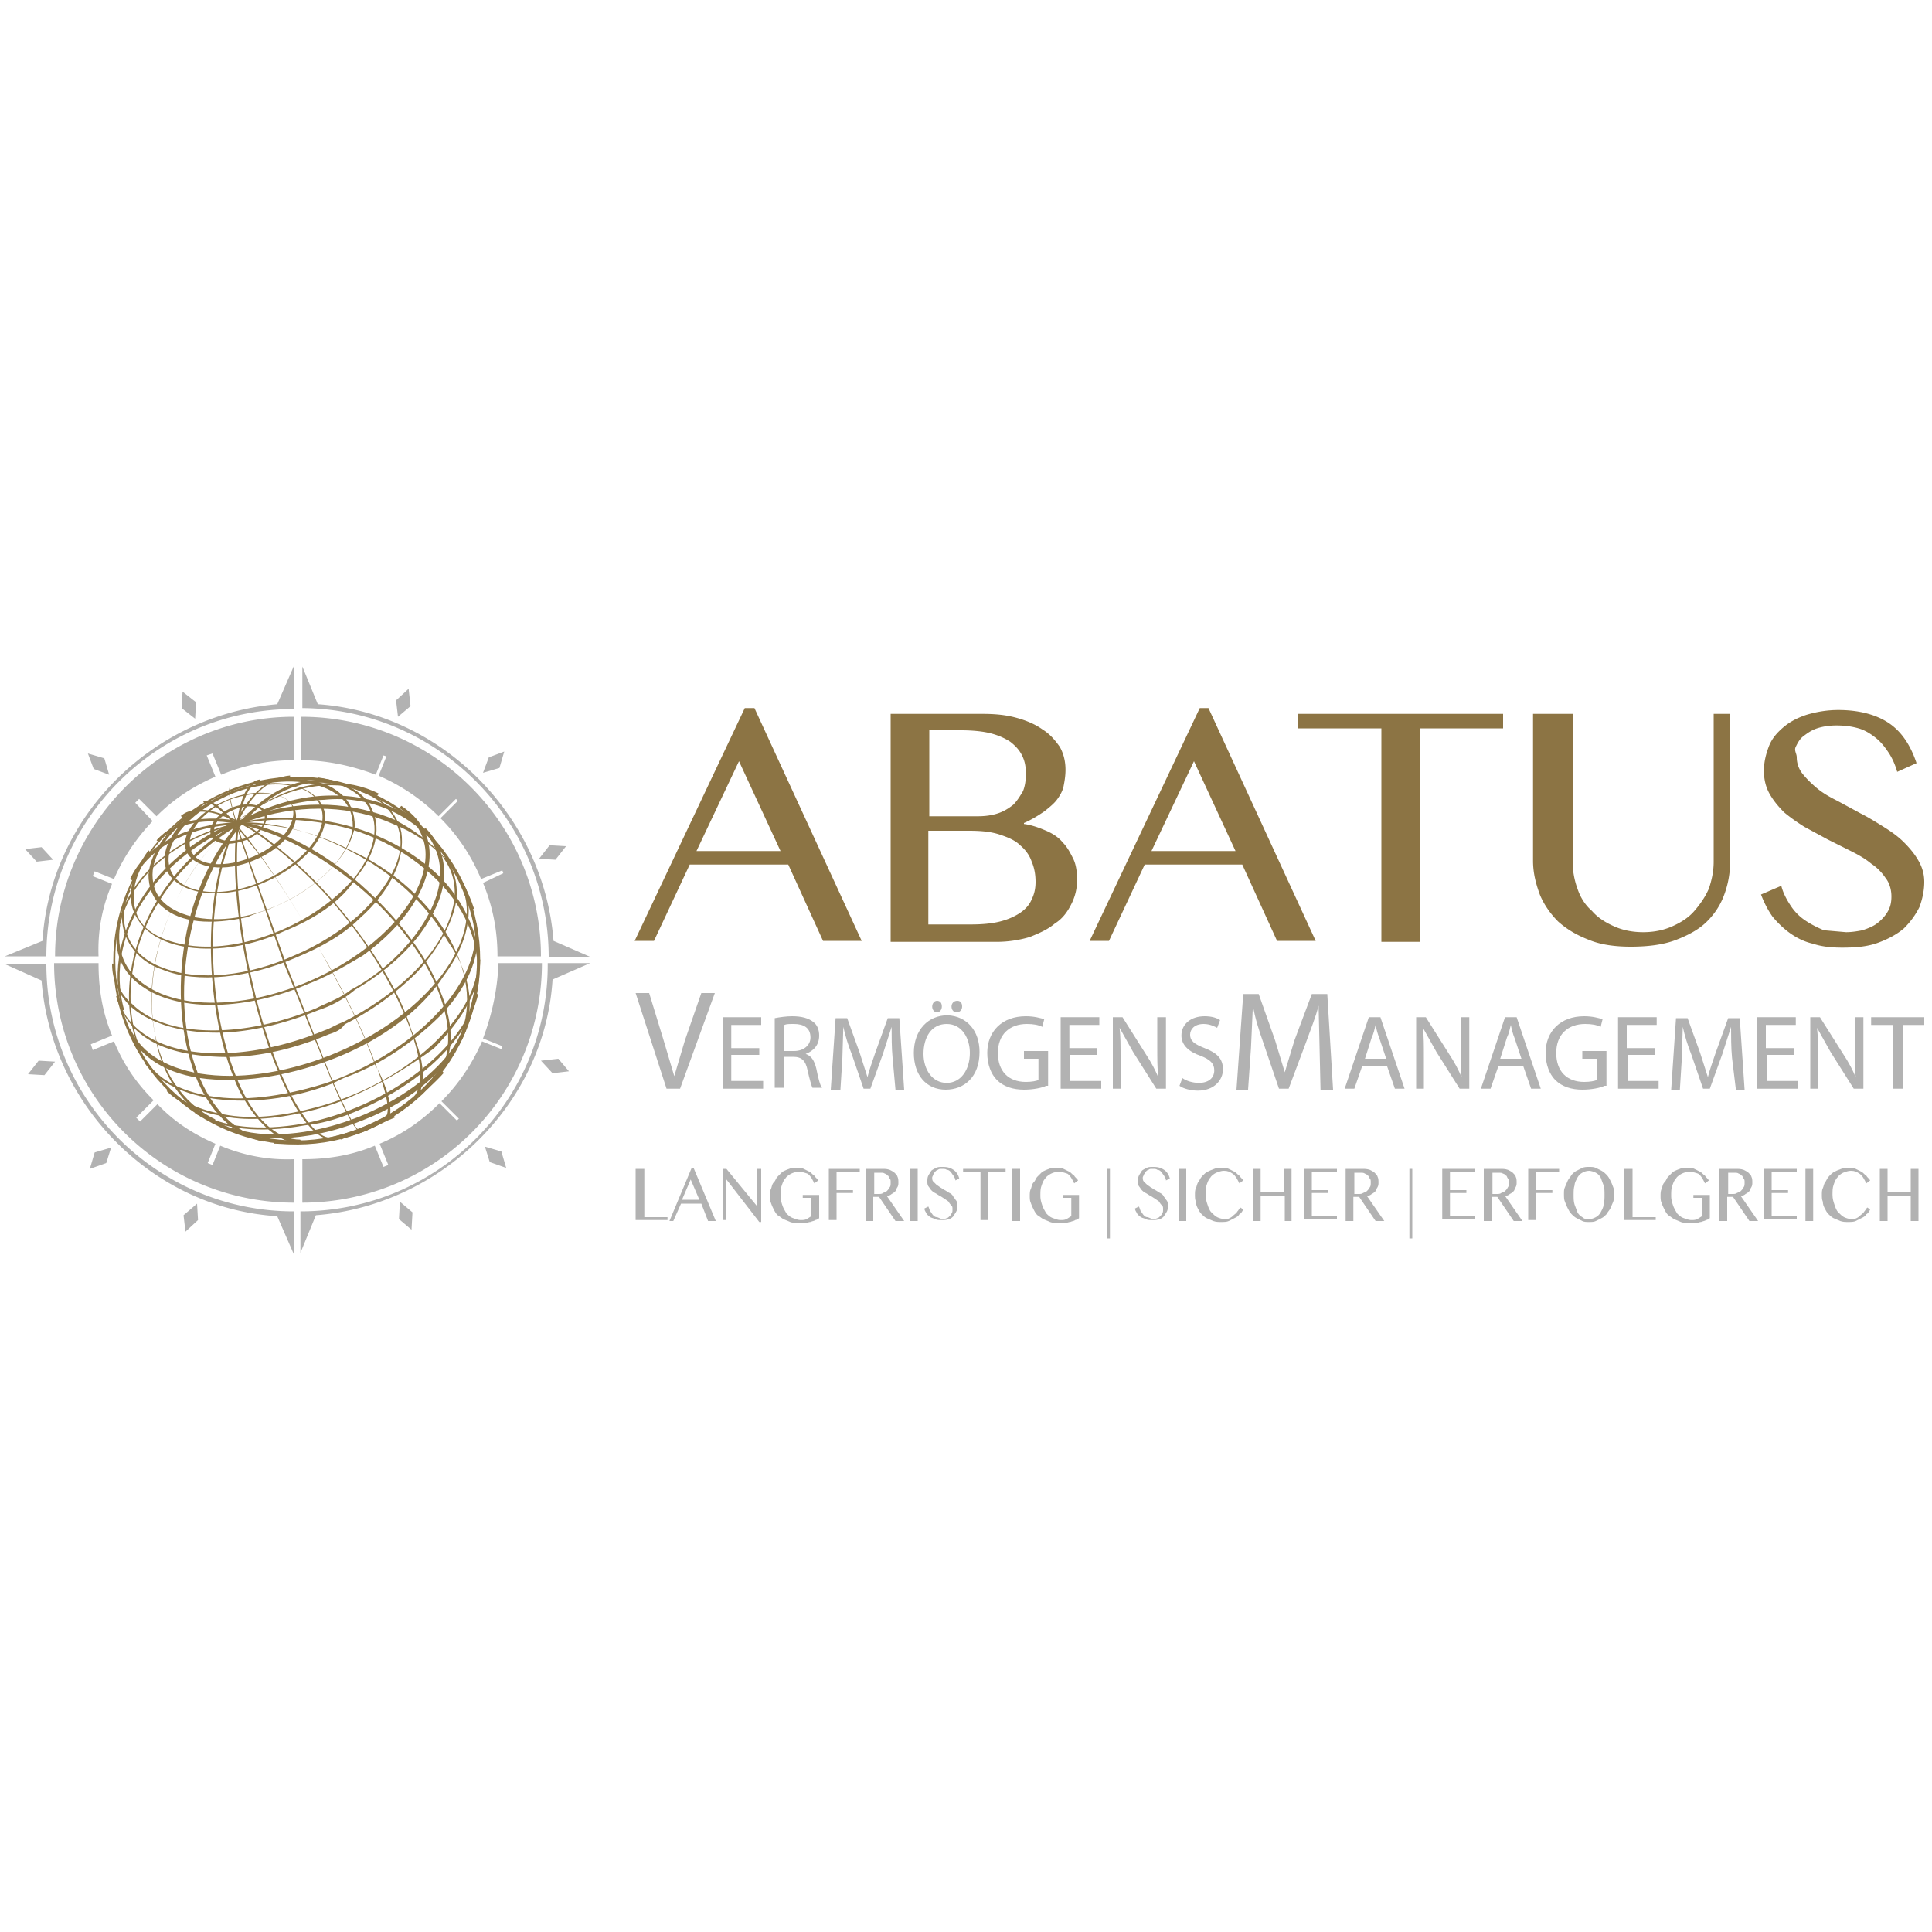 <svg xmlns="http://www.w3.org/2000/svg" xmlns:xlink="http://www.w3.org/1999/xlink" viewBox="0 0 200 200" xmlns:v="https://vecta.io/nano"><style><![CDATA[.DK{letter-spacing:1}]]></style><path d="M78.1 73.3l11.1 24.1h-4l-3.6-7.9H71.4l-3.7 7.9h-2l11.4-24.1h1zm-6 14.8h8.7l-4.3-9.3-4.4 9.3zm20.1-14.2h9.5c1.3 0 2.4.1 3.5.4s2 .7 2.7 1.2c.8.5 1.3 1.1 1.8 1.8.4.7.6 1.5.6 2.4 0 .6-.1 1.2-.2 1.7s-.4 1-.7 1.4-.8.8-1.3 1.2c-.6.4-1.2.8-2.1 1.2v.1c.8.1 1.6.4 2.3.7s1.3.7 1.7 1.2c.5.5.8 1.1 1.1 1.7s.4 1.4.4 2.2a5.42 5.42 0 0 1-.6 2.5c-.4.8-.9 1.5-1.7 2-.7.6-1.6 1-2.6 1.4-1 .3-2.2.5-3.4.5h-11V73.9zm4 10.6h5c.8 0 1.5-.1 2.1-.3s1.1-.5 1.6-.9c.4-.4.7-.9 1-1.4.2-.5.3-1.1.3-1.8s-.1-1.3-.4-1.9-.7-1-1.2-1.4c-.6-.4-1.3-.7-2.1-.9s-1.9-.3-3-.3h-3.3v8.9zm0 11.2h4.3c1.2 0 2.2-.1 3-.3s1.5-.5 2.1-.9 1-.9 1.2-1.4c.3-.6.4-1.2.4-1.8 0-.7-.1-1.4-.4-2.1-.2-.6-.6-1.2-1.2-1.7-.5-.5-1.2-.8-2.1-1.1s-1.9-.4-3.2-.4h-4.2v9.7zm28.9-22.4l11.1 24.1h-4l-3.6-7.9h-10.1l-3.7 7.9h-2l11.4-24.1h.9zm-5.9 14.8h8.7l-4.3-9.3-4.4 9.3zm36.4-14.2v1.5H147v22.1h-4V75.4h-8.6v-1.5h21.2zm3.2 0h4v15.3a8.21 8.21 0 0 0 .5 2.8c.3.9.8 1.7 1.5 2.3.6.7 1.4 1.2 2.3 1.6s1.9.6 3 .6 2.1-.2 3-.6 1.7-.9 2.3-1.6 1.1-1.4 1.5-2.3c.3-.9.5-1.8.5-2.8V73.9h1.7v15.3c0 1.2-.2 2.3-.6 3.4s-1 2-1.8 2.8-1.9 1.4-3.2 1.9-2.9.7-4.7.7c-1.6 0-3.1-.2-4.3-.7-1.3-.5-2.3-1.1-3.2-1.9-.8-.8-1.5-1.8-1.9-2.8-.4-1.1-.7-2.2-.7-3.5V73.9zm32.3 22.6c.6 0 1.2-.1 1.7-.2.6-.2 1.1-.4 1.5-.7s.8-.7 1.1-1.2.4-1 .4-1.6c0-.7-.2-1.4-.6-1.9-.4-.6-.9-1.1-1.5-1.5-.6-.5-1.3-.9-2.1-1.3l-2.4-1.2-2.4-1.3c-.8-.5-1.5-1-2.1-1.5-.6-.6-1.1-1.2-1.5-1.9s-.6-1.5-.6-2.4.2-1.7.5-2.5.8-1.4 1.5-2 1.5-1 2.4-1.3c1-.3 2.1-.5 3.3-.5 2.2 0 4 .5 5.3 1.4s2.2 2.3 2.8 4.1l-2 .9c-.2-.7-.5-1.4-.9-2s-.8-1.1-1.3-1.5-1.1-.8-1.8-1-1.4-.3-2.3-.3c-.7 0-1.4.1-2 .3s-1 .5-1.4.8-.6.7-.8 1.1.1.7.1 1.1c0 .6.2 1.2.6 1.7s.9 1 1.5 1.5 1.3.9 2.1 1.3l2.4 1.3c.8.4 1.6.9 2.4 1.4s1.5 1 2.1 1.6 1.1 1.2 1.5 1.9.6 1.4.6 2.2c0 .9-.2 1.8-.5 2.6-.4.8-.9 1.5-1.6 2.2-.7.6-1.6 1.1-2.7 1.5s-2.3.5-3.7.5c-1.1 0-2.1-.1-3-.4-.9-.2-1.7-.6-2.4-1.1s-1.3-1.1-1.8-1.7c-.5-.7-.9-1.5-1.2-2.3l2.1-.9c.2.8.6 1.5 1 2.1s.9 1.1 1.5 1.5 1.2.7 1.9 1l2.3.2z" fill="#8c7444"/><g fill="#b2b2b2"><path d="M69 112.7l-3.2-9.9h1.4l1.5 4.9 1.1 3.7h0l1.1-3.7 1.7-4.9H74l-3.6 9.9H69zm9.6-3.5h-2.9v2.7H79v.8h-4.2v-7.4h4v.8h-3.1v2.4h2.9v.7zm1.6-3.8c.5-.1 1.2-.2 1.8-.2 1 0 1.7.2 2.2.6.4.3.6.8.6 1.4 0 1-.6 1.6-1.4 1.9h0c.6.2.9.7 1.1 1.5.2 1 .4 1.8.6 2h-1c-.1-.2-.3-.9-.5-1.8-.2-1-.6-1.4-1.5-1.4h-.9v3.2h-1v-7.2zm1 3.4h1c1 0 1.7-.6 1.7-1.4 0-1-.7-1.4-1.7-1.4-.5 0-.8 0-1 .1v2.7zm11.2.7c-.1-1-.1-2.3-.1-3.2h0l-.9 2.8-1.3 3.6h-.7l-1.2-3.5c-.4-1-.7-2-.9-2.9h0l-.1 3.3-.2 3.2h-1l.5-7.4h1.2L89 109l.8 2.5h0c.2-.8.5-1.6.8-2.5l1.3-3.6h1.2l.5 7.4h-.9l-.3-3.3zm9-.6c0 2.6-1.6 3.9-3.5 3.9-2 0-3.3-1.5-3.3-3.8 0-2.4 1.5-3.9 3.5-3.9 2 .1 3.3 1.6 3.3 3.8zm-5.8.2c0 1.6.9 3 2.4 3s2.4-1.4 2.4-3.1c0-1.5-.8-3-2.4-3s-2.4 1.4-2.4 3.1zm1.4-4.3c-.3 0-.5-.3-.5-.6s.2-.6.5-.6.5.2.5.6c0 .3-.2.6-.5.6h0zm2 0c-.3 0-.5-.3-.5-.6s.2-.6.6-.6c.3 0 .5.2.5.6 0 .3-.2.6-.6.6h0zm9.3 7.6c-.4.2-1.3.4-2.3.4-1.1 0-2.1-.3-2.8-1-.6-.6-1-1.6-1-2.8 0-2.2 1.5-3.8 4-3.8.9 0 1.5.2 1.9.3l-.2.8c-.4-.2-.9-.3-1.6-.3-1.8 0-3 1.1-3 3s1.1 3 2.9 3c.6 0 1.1-.1 1.3-.2v-2.2H106v-.8h2.5v3.6z"/><use xlink:href="#B"/><use xlink:href="#C"/><path d="M122.4 111.6c.4.3 1.1.5 1.7.5 1 0 1.6-.5 1.6-1.3 0-.7-.4-1.1-1.4-1.5-1.2-.4-2-1.1-2-2.1 0-1.2 1-2 2.4-2 .8 0 1.3.2 1.6.4l-.3.8c-.2-.1-.7-.4-1.4-.4-1 0-1.4.6-1.4 1.1 0 .7.5 1 1.5 1.4 1.3.5 1.9 1.1 1.9 2.2s-.9 2.2-2.6 2.2c-.7 0-1.5-.2-1.9-.5l.3-.8zm14.2-3.2l-.1-4.3h0c-.3 1.2-.8 2.4-1.3 3.8l-1.8 4.8h-1l-1.6-4.7c-.5-1.4-.9-2.7-1.1-3.9h0l-.2 4.4-.3 4.3H128l.7-9.9h1.6l1.7 4.8 1 3.3h0l1-3.3 1.8-4.8h1.6l.6 9.9h-1.3l-.1-4.4zm4.4 2l-.8 2.3h-1l2.5-7.4h1.2l2.5 7.4h-1l-.8-2.3H141zm2.5-.8l-.7-2.1c-.2-.5-.3-.9-.4-1.4h0c-.1.4-.2.9-.4 1.3l-.7 2.2h2.2z"/><use xlink:href="#C" x="31.4"/><path d="M155.1 110.4l-.8 2.3h-1l2.5-7.4h1.2l2.5 7.4h-1l-.8-2.3h-2.6zm2.4-.8l-.7-2.1c-.2-.5-.3-.9-.4-1.4h0c-.1.4-.2.9-.4 1.3l-.7 2.2h2.2zm8.6 2.8c-.4.2-1.3.4-2.3.4-1.1 0-2.1-.3-2.8-1-.6-.6-1-1.6-1-2.8 0-2.2 1.5-3.8 4-3.8.9 0 1.5.2 1.9.3l-.2.8c-.4-.2-.9-.3-1.6-.3-1.8 0-3 1.1-3 3s1.1 3 2.9 3c.6 0 1.1-.1 1.3-.2v-2.2h-1.5v-.8h2.5v3.6z"/><use xlink:href="#B" x="57.7"/><path d="M179.3 109.5c-.1-1-.1-2.3-.1-3.2h0l-.9 2.8-1.3 3.6h-.7l-1.2-3.5c-.4-1-.7-2-.9-2.9h0l-.1 3.3-.2 3.2h-.9l.5-7.4h1.2l1.3 3.6.8 2.5h0c.2-.8.5-1.6.8-2.5l1.3-3.6h1.2l.5 7.4h-.9l-.4-3.3z"/><use xlink:href="#B" x="72.1"/><use xlink:href="#C" x="72.2"/><path d="M196 106.1h-2.3v-.8h5.5v.8H197v6.6h-1v-6.6zM9.3 121l1.7-.6.5-1.6-1.7.5zm-6.4-9.8l1.7.1 1.1-1.4-1.7-.1zM19 125.8l.2 1.7 1.3-1.2-.1-1.7zm11.4-.4c-14.1 0-25.6-11.5-25.6-25.6h-.3-.3H.5l3.8 1.7c1 12.9 11.5 23.6 24.4 24.4l1.7 3.9V126m-7.6-7.4l-.8 2-.5-.2.8-2c-2.3-1-4.3-2.3-6-4.1l-1.8 1.8-.4-.4 1.8-1.8c-1.8-1.8-3.1-3.7-4.1-6.1l-2.2.9-.2-.6 2.2-.9c-1-2.4-1.4-4.8-1.4-7.5H5.6a24.8 24.8 0 0 0 24.8 24.8V120c-2.7.1-5.2-.4-7.6-1.4zm29.6 2.3l-.5-1.7-1.7-.5.5 1.6zm-9.8 6.4l.1-1.8-1.3-1.1-.1 1.8zm14.6-16.2l1.7-.2-1.1-1.3-1.8.2zm-26.1 14.3v.3.3 3.7l1.6-3.9c12.9-1 23.7-11.5 24.5-24.4l3.9-1.7h-3.8-.3-.3c.1 14.2-11.4 25.7-25.6 25.7zM50 107.5l2 .8-.1.3-2-.8c-1 2.3-2.4 4.4-4.2 6.2l1.8 1.8-.2.2-1.8-1.8c-1.8 1.8-3.8 3.2-6.2 4.2l.9 2.2-.5.2-.9-2.2c-2.4 1-4.8 1.4-7.5 1.4v4.5a24.8 24.8 0 0 0 24.8-24.8h-4.5c-.1 2.8-.7 5.4-1.6 7.8zm2.2-29.7l-1.6.6L50 80l1.7-.5zm6.4 9.8l-1.7-.1-1.1 1.4 1.7.1zM42.5 73.1l-.2-1.8-1.3 1.2.2 1.7zm14.3 26h.3.3 3.8l-3.9-1.7c-1-12.9-11.5-23.6-24.4-24.5L31.3 69v3.8.3.2c14 .1 25.5 11.6 25.5 25.8z"/><path d="M38.9 80.2l.8-2 .3.1-.8 2c2.3 1 4.4 2.4 6.2 4.2l1.8-1.8.2.2-1.8 1.8c1.8 1.8 3.2 3.9 4.2 6.3l2.2-.9.1.3-2.1 1c1 2.4 1.5 4.9 1.5 7.6H56a24.8 24.8 0 0 0-24.8-24.8v4.5c2.7 0 5.3.6 7.7 1.5zM9.1 78l.6 1.6 1.6.6-.5-1.7zm9.8-6.4l-.1 1.7 1.4 1.1.1-1.7zM4.3 87.7l-1.7.2 1.2 1.3 1.7-.2zM4.8 99c0-14.1 11.5-25.6 25.6-25.6v-.3-.3V69l-1.7 3.9C15.9 74 5.2 84.4 4.4 97.4L.5 99m11.1-7.5l-2-.8.2-.5 2 .8c1-2.3 2.3-4.2 4-6L14 83.1l.4-.4 1.8 1.8c1.8-1.8 3.8-3.1 6.1-4.1l-.9-2.2.6-.2.9 2.2a19.31 19.31 0 0 1 7.5-1.5v-4.5C16.8 74.2 5.7 85.4 5.7 99h4.5c-.1-2.7.4-5.2 1.4-7.5z"/></g><g transform="matrix(2.094 0 0 2.094 224.561 230.21)" fill="#8c7444"><path d="M-89.4-54c-.1 0-.3.1-1.4-2.4l-2.4-5.9-2.1-6c-.8-2.6-.6-2.6-.6-2.7v.1s-.1.3.7 2.7l2.1 5.9 2.3 5.8c1 2.2 1.2 2.4 1.3 2.4l.1.1z"/><path d="M-90.7-53.6c-.7.1-1.5-.7-2.3-2.3s-1.5-3.7-2-6.1-.7-4.6-.6-6.4.5-2.9 1.2-3v.1c-.6.1-1 1.2-1.1 2.9-.1 1.8.1 4 .6 6.4s1.2 4.5 2 6.1c.8 1.5 1.5 2.3 2.1 2.2l.1.1z"/><path d="M-92.3-53.4c-1.1 0-2.2-.9-3.1-2.6-.8-1.7-1.3-3.9-1.4-6.4s.3-4.7 1-6.4c.7-1.8 1.8-2.7 2.9-2.8v.1c-1.1 0-2.1 1-2.8 2.7s-1.1 4-1 6.4.6 4.6 1.4 6.3 1.9 2.5 2.9 2.5l.1.2z"/><path d="M-94.2-53.5c-1.5-.3-2.7-1.5-3.4-3.3-.7-1.9-.9-4.2-.5-6.6s1.4-4.5 2.8-6 2.9-2.2 4.4-1.9v.1c-3-.5-6.1 3-7 7.8-.9 4.9.8 9.2 3.8 9.8l-.1.1z"/><path d="M-96.6-54.4c-1.6-.8-2.7-2.4-3-4.5-.4-2.1 0-4.4 1.1-6.6s2.7-3.9 4.6-4.9 3.8-1.1 5.4-.3l-.1.1c-3.2-1.6-7.7.6-9.9 5.1-2.2 4.4-1.4 9.3 1.9 10.9v.2z"/><path d="M-99.3-56.4c-2.7-3-1.8-8.2 1.9-11.5 1.8-1.6 4-2.6 6.2-2.7s4.1.6 5.4 2.1l-.1.1a6.34 6.34 0 0 0-5.3-2c-2.2.1-4.3 1-6.1 2.6-3.7 3.2-4.6 8.3-2 11.4h0z"/><path d="M-83.8-65h-.1c-.5-1.9-1.9-3.4-3.9-4.2-2-.9-4.4-1-6.7-.3-4.7 1.4-7.7 5.6-6.6 9.5h-.1c-1.1-3.9 1.9-8.3 6.7-9.7 2.3-.7 4.7-.6 6.8.3 1.9 1 3.3 2.5 3.9 4.4z"/><path d="M-83.6-61.2h-.1c.3-1.8-.4-3.7-1.9-5.2s-3.6-2.6-6-2.9c-4.9-.7-9.3 1.8-9.8 5.6h-.1c.5-3.8 5-6.4 10-5.7 2.4.3 4.6 1.4 6.1 2.9 1.4 1.5 2.1 3.4 1.8 5.3z"/><path d="M-84.5-58.4l-.1-.1c.7-1.4.6-3.2-.4-5s-2.7-3.4-4.9-4.4c-2.1-1.1-4.4-1.5-6.5-1.2-2 .3-3.5 1.2-4.3 2.7l-.1-.1c.7-1.5 2.3-2.4 4.3-2.7 2.1-.3 4.4.2 6.5 1.3 2.2 1.1 3.9 2.7 4.9 4.5 1.2 1.7 1.4 3.5.6 5z"/><path d="M-85.7-56.6h0c1.6-2.1 0-6.3-3.8-9.5s-8.2-4.2-9.9-2.2l-.1-.1c.9-1 2.4-1.3 4.3-.9s4 1.5 5.8 3.1 3.2 3.4 3.9 5.2c.8 1.9.7 3.4-.2 4.4z"/><path d="M-86.9-55.4l-.1-.1c.7-.5.7-1.7.1-3.4s-1.7-3.7-3.2-5.6-3.2-3.4-4.7-4.4c-1.5-.9-2.7-1.2-3.4-.6l-.1-.1c.7-.6 1.9-.3 3.5.6 1.5 1 3.2 2.5 4.7 4.4s2.7 3.9 3.2 5.6c.8 1.8.7 3.1 0 3.6z"/><path d="M-88.1-54.6l-.1-.1c.1-.1.4-.4-.5-2.7-.6-1.6-1.6-3.7-2.8-5.7-1.2-2.1-2.4-4-3.5-5.3-1.5-1.9-2-1.9-2.1-1.8l-.1-.1c.5-.3 1.5.9 2.2 1.8 1.1 1.4 2.3 3.3 3.5 5.4s2.2 4.1 2.8 5.8c.6 1 1 2.5.6 2.7z"/><path d="M-89-54.1c-.4.2-.9.3-1.4.5v-.1c.9-.2 1.8-.6 2.6-1.1l.1.1c-.5.2-.9.4-1.3.6z"/><path d="M-89.1-54.2c-1.5.6-3.1.9-4.5.8h-.1v-.1h.1c2.8.3 6.5-1.3 8.2-3.5l.1.1c-.9 1-2.2 2-3.8 2.7z"/><path d="M-89.2-54.6c-1.2.5-2.4.8-3.6.9-1.1.1-2.1 0-3-.4v-.1c.8.3 1.8.4 2.9.3 3.6-.3 7.5-2.6 8.6-5.2l.1.1c-.7 1.8-2.7 3.5-5 4.4z"/><path d="M-89.4-55.1c-.9.4-1.8.7-2.8.8-2.2.4-4.1.2-5.4-.6l.1-.1c1.2.8 3.1 1 5.3.6 4.1-.8 7.9-3.7 8.5-6.4h.1c-.5 2.2-2.8 4.4-5.8 5.7z"/><path d="M-89.7-55.8c-.6.3-1.2.5-1.9.7-1.5.4-3 .6-4.3.4s-2.4-.6-3.1-1.3l.1-.1c.7.7 1.7 1.1 3 1.3s2.8 0 4.3-.4c4.5-1.2 8-4.5 8-7.3h.1c0 1.4-.8 2.9-2.3 4.4-1.1.8-2.5 1.7-3.9 2.3z"/><path d="M-90.1-56.7c-.3.1-.6.3-.9.4-1.9.7-3.8.9-5.5.7-1.6-.2-2.9-.8-3.6-1.8l.1-.1c.6 1 1.9 1.6 3.5 1.8s3.5-.1 5.4-.7c4.6-1.6 7.8-5.2 7.3-7.9h.1c.3 1.4-.3 3-1.7 4.5-1.2 1.2-2.8 2.4-4.7 3.1z"/><path d="M-90.5-57.7c-2.2.9-4.5 1.3-6.5 1.1s-3.4-1.1-3.9-2.4l.1-.1c1.1 2.6 5.7 3.1 10.2 1.2s7.3-5.6 6.2-8.2l.1-.1c.5 1.3.2 2.9-1 4.5-1.1 1.7-3 3.1-5.2 4z"/><path d="M-91-58.8c-1.9.8-3.8 1.2-5.6 1.1-2.1-.1-3.6-.7-4.4-1.9-.2-.3-.4-.7-.5-1.1h.1c.1.4.2.7.4 1 1.5 2.2 5.7 2.4 9.8.7.3-.1.6-.3.9-.4 2.8-1.4 4.9-3.5 5.4-5.5.3-1 .1-1.9-.4-2.6l.1-.1c.5.8.7 1.7.4 2.7s-.9 2-1.8 3a13.85 13.85 0 0 1-3.6 2.6c-.2.3-.5.4-.8.5z"/><path d="M-91.5-60c-1.5.6-3 1-4.5 1.1-2.1.1-3.8-.4-4.8-1.3-.6-.6-.9-1.3-.9-2.1h.1c0 .8.3 1.5.9 2 1.7 1.7 5.5 1.7 9.1.2.6-.3 1.2-.5 1.7-.9a9.99 9.99 0 0 0 3.1-2.6c.7-.9 1.2-1.9 1.3-2.8.1-1-.2-1.8-.8-2.5l.1-.1c.7.7 1 1.6.9 2.6-.1.9-.6 1.9-1.3 2.8-.8 1-1.9 1.9-3.1 2.6-.6.5-1.2.8-1.8 1z"/><path d="M-92-61.3c-3 1.3-6.3 1.4-8.1.2-1.1-.7-1.6-1.8-1.3-3.1h.1c-.2 1.2.2 2.3 1.3 3 2.4 1.6 7.1.8 10.5-1.6 2.1-1.5 3.3-3.3 3.3-4.9 0-.9-.5-1.7-1.3-2.3l.1-.1c.9.6 1.4 1.4 1.4 2.4 0 1.6-1.2 3.5-3.3 5-1 .6-1.9 1.1-2.7 1.4z"/><path d="M-92.6-62.6c-2.3 1-4.9 1.3-6.6.6-.9-.3-1.5-.9-1.8-1.6s-.3-1.5.1-2.4l.1.1c-.4.8-.4 1.6-.1 2.3s.9 1.2 1.7 1.5c1.8.7 4.3.4 6.5-.6 1.2-.5 2.3-1.2 3.2-2 1.5-1.4 2.3-2.9 2-4.1-.2-.9-.8-1.6-1.9-2v-.1c1.1.4 1.8 1.2 2 2.1.2 1.3-.5 2.9-2.1 4.3-.8.8-1.9 1.4-3.1 1.9z"/><path d="M-93.2-63.9c-1.5.7-3.2 1-4.7.8-1.4-.2-2.3-.8-2.7-1.7s-.1-2 .7-3.1l.1.1c-.8 1.1-1 2.1-.7 3s1.3 1.4 2.6 1.6c2.8.4 6.5-1.2 8.3-3.5.8-1.1 1.1-2.2.7-3.1s-1.3-1.4-2.6-1.6v-.1c1.4.2 2.4.8 2.7 1.7.4.9.1 2.1-.8 3.2-.7 1.2-2.1 2.1-3.6 2.7z"/><path d="M-93.7-65.1c-.4.2-.9.3-1.3.5-1.8.4-3.3.3-4.2-.5-.5-.4-.7-1-.7-1.6.1-1.2 1.1-2.5 2.6-3.4l.1.1c-1.5.9-2.5 2.2-2.5 3.3 0 .6.2 1.1.7 1.5.9.7 2.4.9 4.1.5 2.7-.7 5-2.7 5.1-4.4 0-.6-.2-1.1-.7-1.5-.9-.7-2.4-.9-4.1-.5v-.1c1.8-.4 3.3-.3 4.2.5.5.4.7 1 .7 1.6-.2 1.4-1.8 3.1-4 4z"/><path d="M-94.2-66.3c-2.1.9-4.2.6-4.8-.6-.5-1.2.8-2.9 2.9-3.8s4.2-.6 4.8.6-.8 2.9-2.9 3.8zm-1.8-4.3c-2 .9-3.3 2.5-2.8 3.7s2.6 1.4 4.6.5 3.3-2.5 2.8-3.7-2.6-1.4-4.6-.5zm1.3 3.2c-1.4.6-2.9.4-3.3-.4s.5-2 2-2.6c1.4-.6 2.9-.4 3.3.4s-.5 2-2 2.6zm-1.2-3c-1.4.6-2.2 1.7-1.9 2.5s1.7.9 3.1.3 2.2-1.7 1.9-2.5c-.3-.7-1.7-.8-3.1-.3zm.8 2c-.8.3-1.5.2-1.7-.2-.2-.5.3-1.1 1-1.4s1.5-.2 1.7.2-.2 1.1-1 1.4zm-.6-1.5c-.7.3-1.1.8-.9 1.2s.8.4 1.5.2c.7-.3 1.1-.8.9-1.2-.1-.4-.8-.5-1.5-.2z"/><path d="M-89-54.1c-4.6 2-9.9-.2-11.9-4.8s.2-9.9 4.8-11.9 9.9.2 11.9 4.8c1.9 4.6-.2 9.9-4.8 11.9zm-7.1-16.6c-4.5 1.9-6.7 7.2-4.7 11.7 1.9 4.5 7.2 6.7 11.7 4.7 4.5-1.9 6.7-7.2 4.7-11.7-1.9-4.5-7.1-6.6-11.7-4.7z"/></g><g fill="#b2b2b2"><path d="M65.9 121h.8v5h2.4v.3h-3.3V121zm5.9-.1l2.3 5.5h-.8l-.7-1.8h-2.1l-.8 1.8h-.4l2.3-5.5h.2zm-1.2 3.3h1.8l-.9-2.1-.9 2.1zm4.1-3.2h.5l3.2 3.9h0V121h.4v5.5h-.2l-3.4-4.4h0v4.2h-.4V121z"/><use xlink:href="#D"/><path d="M89 121v.3h-2.4v1.9h1.7v.3h-1.7v2.8h-.8V121H89zm.6 0h1.7c.3 0 .5 0 .8.1.2.1.4.2.5.3s.3.3.3.4c.1.2.1.4.1.6s0 .3-.1.5c-.1.1-.1.3-.2.4a1.38 1.38 0 0 1-.4.3c-.1.1-.3.2-.5.2l1.8 2.6h-.9l-1.7-2.5h-.6v2.5h-.8V121zm.8 2.6h.5c.2 0 .4 0 .5-.1.2-.1.3-.1.4-.2s.2-.2.3-.4c.1-.1.1-.3.1-.5s0-.3-.1-.4-.1-.3-.2-.3c-.1-.1-.2-.2-.3-.2-.1-.1-.3-.1-.4-.1h-.7v2.2zm3.8-2.6h.8v5.4h-.8V121z"/><use xlink:href="#E"/><path d="M104.1 121v.3h-1.8v5h-.8v-5h-1.8v-.3h4.4zm.7 0h.8v5.4h-.8V121z"/><use xlink:href="#D" x="26.9"/><path d="M114.9 121v7.2h-.3V121h.3z"/><use xlink:href="#E" x="21.8"/><path d="M122 121h.8v5.4h-.8V121zm2.8 2.7c0 .4.1.7.2 1s.2.6.4.8.4.4.6.5.5.2.8.2c.2 0 .3 0 .5-.1s.3-.2.4-.3.3-.2.4-.4c.1-.1.2-.3.3-.4l.3.2c-.1.2-.2.4-.4.5-.1.2-.3.3-.5.4l-.6.3c-.2.1-.5.1-.8.1s-.5 0-.8-.1c-.2-.1-.5-.2-.7-.3s-.4-.3-.5-.4c-.2-.2-.3-.4-.4-.6s-.2-.4-.2-.7c-.1-.2-.1-.5-.1-.7 0-.3 0-.5.1-.7s.1-.5.3-.7c.1-.2.2-.4.4-.6s.3-.3.5-.4.4-.2.7-.3c.2-.1.5-.1.8-.1s.5 0 .7.1l.6.3c.2.1.3.3.5.4.1.2.3.3.4.5l-.4.3c-.2-.4-.4-.8-.7-1s-.5-.3-.9-.3c-.3 0-.5.1-.8.2-.2.1-.5.3-.6.5-.2.2-.3.5-.4.8s-.1.6-.1 1zm5.7.1v2.6h-.8V121h.8v2.4h2.4V121h.8v5.4h-.7v-2.6h-2.5zm7.9-2.8v.3h-2.6v1.9h1.7v.3h-1.7v2.4h2.6v.3H135V121h3.4z"/><use xlink:href="#F"/><path d="M146.2 121v7.2h-.3V121h.3z"/><use xlink:href="#G"/><use xlink:href="#F" x="14.3"/><path d="M161.4 121v.3H159v1.9h1.7v.3H159v2.8h-.8V121h3.2zm3.1 5.5c-.3 0-.5 0-.7-.1l-.6-.3c-.2-.1-.4-.3-.5-.4-.2-.2-.3-.4-.4-.6s-.2-.4-.3-.7c-.1-.2-.1-.5-.1-.8s0-.5.1-.7.2-.5.3-.7.3-.4.4-.6c.2-.2.3-.3.5-.4l.6-.3c.2-.1.5-.1.7-.1.3 0 .5 0 .7.1l.6.3c.2.1.4.3.5.4.2.2.3.4.4.6s.2.4.3.7c.1.2.1.5.1.7 0 .3 0 .5-.1.8-.1.2-.2.5-.3.7s-.3.4-.4.6c-.2.2-.3.3-.5.4l-.6.3c-.2.1-.4.1-.7.1zm0-.3c.3 0 .5-.1.7-.2s.4-.3.5-.5.3-.5.3-.8c.1-.3.1-.7.1-1 0-.4 0-.7-.1-1l-.3-.8c-.1-.2-.3-.4-.5-.5s-.5-.2-.7-.2c-.3 0-.5.1-.7.2s-.4.3-.5.5-.3.5-.3.8c-.1.3-.1.6-.1 1s0 .7.1 1l.3.8c.1.2.3.4.5.5.2.2.4.2.7.2zm3.7-5.2h.8v5h2.4v.3h-3.3V121z"/><use xlink:href="#D" x="92.2"/><use xlink:href="#F" x="38.7"/><use xlink:href="#G" x="33.3"/><path d="M186.9 121h.8v5.4h-.8V121zm2.8 2.7c0 .4.1.7.2 1s.2.6.4.8.4.4.6.5.5.2.8.2c.2 0 .3 0 .5-.1s.3-.2.4-.3.3-.2.4-.4c.1-.1.2-.3.3-.4l.3.2c-.1.2-.2.4-.4.5-.1.2-.3.3-.5.4l-.6.3c-.2.1-.5.1-.8.1s-.5 0-.8-.1c-.2-.1-.5-.2-.7-.3s-.4-.3-.5-.4c-.2-.2-.3-.4-.4-.6s-.2-.4-.2-.7c-.1-.2-.1-.5-.1-.7 0-.3 0-.5.1-.7s.1-.5.3-.7c.1-.2.2-.4.4-.6s.3-.3.5-.4.4-.2.7-.3.5-.1.8-.1.5 0 .7.1l.6.3c.2.1.3.3.5.4.1.2.3.3.4.5l-.4.3c-.2-.4-.4-.8-.7-1s-.5-.3-.9-.3c-.3 0-.5.1-.8.2-.2.1-.5.3-.6.5-.2.2-.3.5-.4.8s-.1.6-.1 1zm5.7.1v2.6h-.8V121h.8v2.4h2.4V121h.8v5.4h-.8v-2.6h-2.4z"/></g><defs ><path id="B" d="M113.7 109.2h-2.9v2.7h3.2v.8h-4.2v-7.4h4v.8h-3.1v2.4h2.9v.7z"/><path id="C" d="M115.2 112.7v-7.4h1l2.4 3.8c.6.9 1 1.7 1.3 2.4h0c-.1-1-.1-1.9-.1-3.1v-3.1h.9v7.4h-1l-2.4-3.8-1.4-2.5h0c.1.9.1 1.8.1 3.1v3.2h-.8z"/><path id="D" d="M82.7 121.3c-.3 0-.6.1-.8.2s-.5.3-.6.5c-.2.2-.3.5-.4.8s-.1.6-.1 1 .1.7.2 1 .3.6.4.8c.2.2.4.4.7.5s.5.2.8.2c.2 0 .4 0 .6-.1s.3-.2.5-.3V124h-.9v-.3h1.7v2.4a.76.76 0 0 1-.4.2c-.1.1-.3.1-.5.2-.2 0-.3.1-.6.1h-.7c-.3 0-.5 0-.8-.1-.2-.1-.5-.2-.7-.3s-.4-.3-.6-.4c-.2-.2-.3-.4-.4-.6s-.2-.4-.3-.7c-.1-.2-.1-.5-.1-.7s0-.5.1-.7.1-.5.3-.7.2-.4.4-.6l.5-.5c.2-.1.4-.2.7-.3.2-.1.5-.1.8-.1s.5 0 .7.1l.6.3c.2.1.3.3.5.4.1.2.3.3.4.5l-.4.3c-.2-.4-.4-.8-.7-1-.3-.1-.6-.2-.9-.2z"/><path id="E" d="M97.6 126.2c.1 0 .2 0 .4-.1.1 0 .2-.1.3-.2s.2-.2.2-.3c.1-.1.1-.2.1-.4s0-.3-.1-.4-.2-.2-.3-.4c-.1-.1-.3-.2-.4-.3-.2-.1-.3-.2-.5-.3s-.3-.2-.5-.3-.3-.2-.4-.3-.2-.3-.3-.4c-.1-.2-.1-.3-.1-.5s0-.4.1-.6.2-.3.3-.5c.1-.1.3-.2.5-.3s.4-.1.7-.1c.5 0 .8.1 1.1.3s.5.5.6.9l-.4.2c0-.2-.1-.3-.2-.5-.1-.1-.2-.3-.3-.4s-.2-.2-.4-.2c-.1-.1-.3-.1-.5-.1s-.3 0-.4.1c-.1 0-.2.1-.3.2s-.1.2-.2.3c0 .1-.1.2-.1.3s0 .3.1.4l.3.3c.1.1.3.2.4.3.2.1.3.2.5.3s.3.2.5.3a.78.78 0 0 1 .4.4c.1.1.2.3.3.4a.9.9 0 0 1 .1.5c0 .2 0 .4-.1.6s-.2.3-.3.5c-.1.1-.3.3-.5.3-.2.1-.5.1-.8.1-.2 0-.4 0-.6-.1s-.3-.1-.5-.2c-.1-.1-.3-.2-.4-.4s-.2-.3-.2-.5l.4-.2c.1.2.1.3.2.5.1.1.2.3.3.4s.2.2.4.2c.3.1.4.2.6.2z"/><path id="F" d="M139.3 121h1.7c.3 0 .5 0 .8.1.2.1.4.2.5.3s.3.3.3.4c.1.2.1.4.1.6s0 .3-.1.5c-.1.1-.1.3-.2.4s-.2.2-.4.3c-.1.1-.3.2-.5.2l1.8 2.6h-.9l-1.7-2.5h-.6v2.5h-.8V121zm.8 2.6h.5c.2 0 .4 0 .5-.1.2-.1.3-.1.4-.2s.2-.2.3-.4c.1-.1.1-.3.1-.5s0-.3-.1-.4-.1-.3-.2-.3c-.1-.1-.2-.2-.3-.2-.1-.1-.3-.1-.4-.1h-.7v2.2z"/><path id="G" d="M152.7 121v.3h-2.6v1.9h1.7v.3h-1.7v2.4h2.6v.3h-3.4V121h3.4z"/></defs></svg>